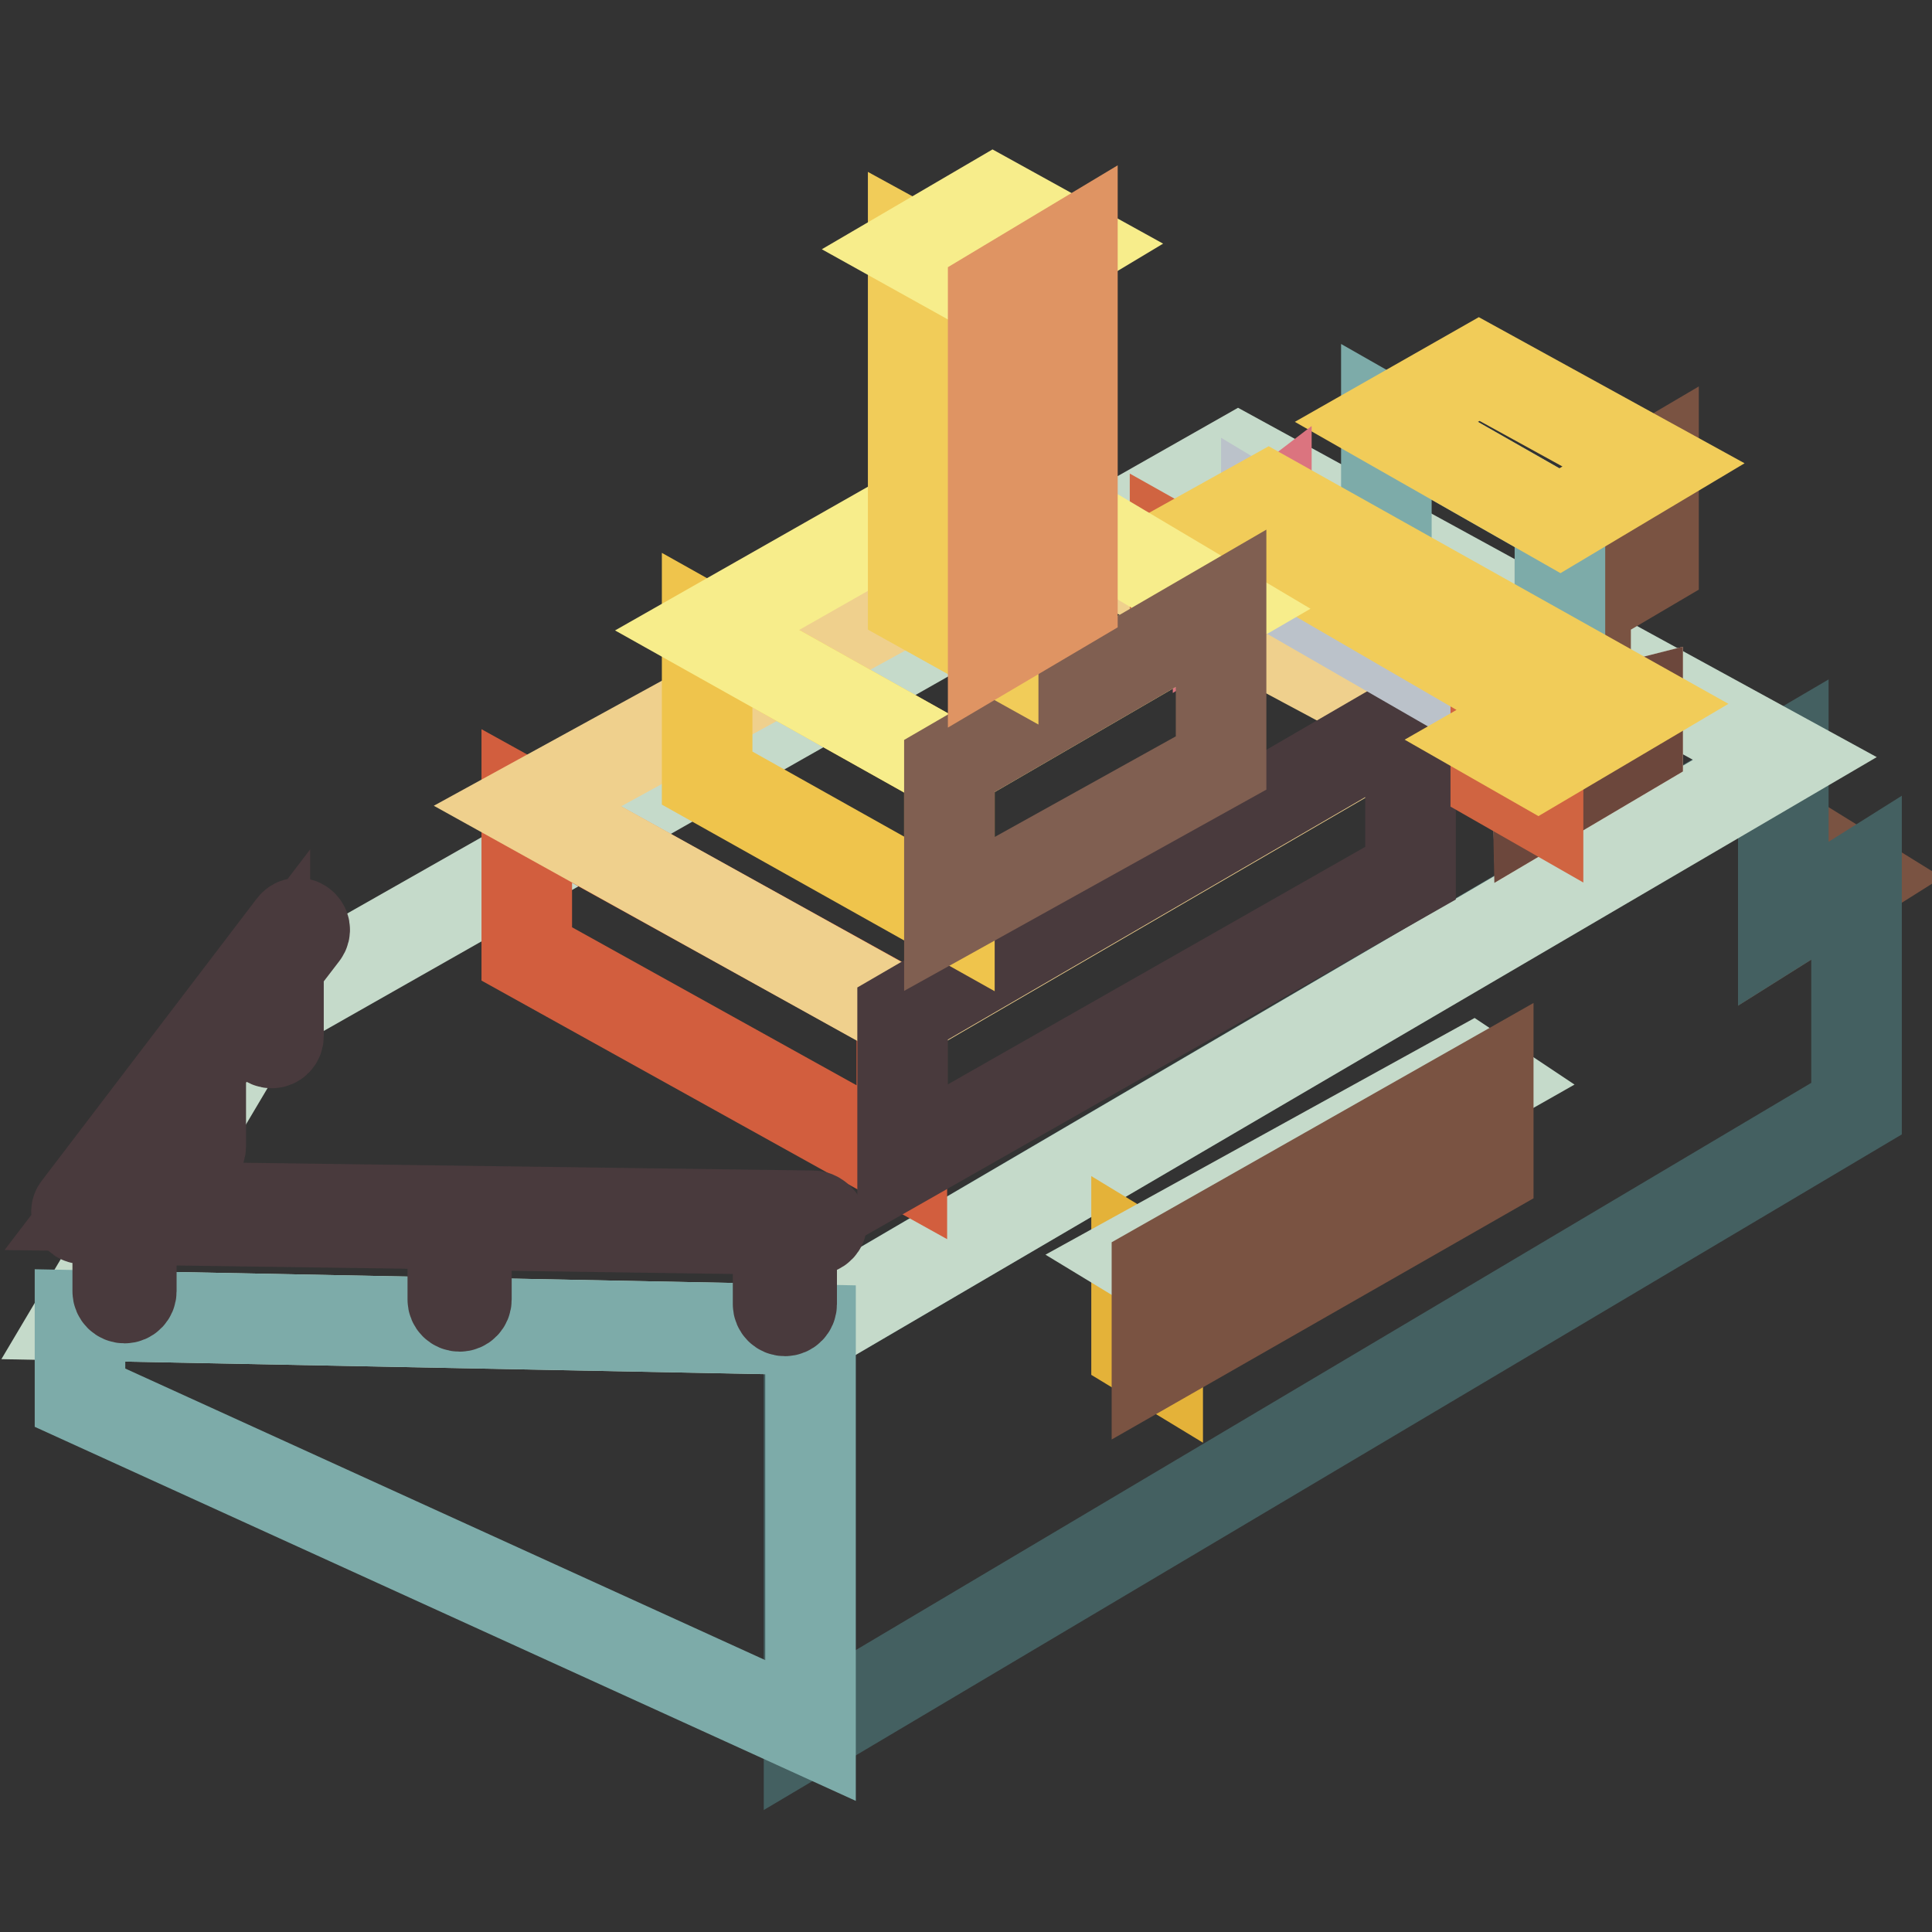 <?xml version="1.0" encoding="utf-8"?>
<!-- Svg Vector Icons : http://www.onlinewebfonts.com/icon -->
<!DOCTYPE svg PUBLIC "-//W3C//DTD SVG 1.1//EN" "http://www.w3.org/Graphics/SVG/1.1/DTD/svg11.dtd">
<svg version="1.1" xmlns="http://www.w3.org/2000/svg" xmlns:xlink="http://www.w3.org/1999/xlink" x="0px" y="0px" viewBox="0 0 256 256" enable-background="new 0 0 256 256" xml:space="preserve">
<rect x="0" y="0" width="256" height="256" fill="#333333" stroke="none"/>
<g> <path stroke-width="12" fill-opacity="0" stroke="#7a5342"  d="M246,116.3l-9.7,6.1v-12.1L246,116.3z"/> <path stroke-width="12" fill-opacity="0" stroke="#446061"  d="M107.2,176.2v53.1L246,146.9v-30.6l-9.7,6.1v-21.9L107.2,176.2z"/> <path stroke-width="12" fill-opacity="0" stroke="#c5daca"  d="M164.1,60.9l72.4,39.6l-129.3,75.7l-96.6-1.9l23.5-39.6L164.1,60.9z"/> <path stroke-width="12" fill-opacity="0" stroke="#7daba9"  d="M10.6,185.2v-10.9l96.8,1.9v53.1L10.6,185.2z"/> <path stroke-width="12" fill-opacity="0" stroke="#d25e3e"  d="M119.5,134.3V154l-49.7-27.6v-19.6L119.5,134.3z"/> <path stroke-width="12" fill-opacity="0" stroke="#efd08d"  d="M138.3,69.3l-68.4,37.5l49.7,27.6l67.3-39.1L138.3,69.3z"/> <path stroke-width="12" fill-opacity="0" stroke="#493a3d"  d="M186.9,115.7V95.2l-67.3,39.1V154L186.9,115.7z"/> <path stroke-width="12" fill-opacity="0" stroke="#e4b239"  d="M153.4,168.2v12.3l-2.8-1.7v-12.3L153.4,168.2z"/> <path stroke-width="12" fill-opacity="0" stroke="#c5daca"  d="M195.1,141.9l-44.6,24.6l2.8,1.7l43.9-24.9L195.1,141.9z"/> <path stroke-width="12" fill-opacity="0" stroke="#7a5342"  d="M197.2,155.3v-12.1l-43.9,24.9v12.3L197.2,155.3z"/> <path stroke-width="12" fill-opacity="0" stroke="#493a3d"  d="M107.7,161.1l-95.1-1.3l12.2-16v8.1c0,0.5,0.4,0.9,0.9,0.9c0.5,0,0.9-0.4,0.9-0.9v-9.6 c0-0.2-0.1-0.4-0.2-0.6l8.7-11.4v7c0,0.5,0.4,0.9,0.9,0.9s0.9-0.4,0.9-0.9v-9.3l3.3-4.3c0.3-0.4,0.2-0.9-0.2-1.2 c-0.4-0.3-0.9-0.2-1.2,0.2l-28.5,37.4c-0.2,0.2-0.2,0.6-0.1,0.9c0.2,0.3,0.4,0.5,0.8,0.5l4.6,0.1v9.5c0,0.5,0.4,0.9,0.9,0.9 s0.9-0.4,0.9-0.9v-9.5l42.7,0.6c-0.1,0.1-0.1,0.3-0.1,0.4v9.6c0,0.5,0.4,0.9,0.9,0.9s0.9-0.4,0.9-0.9v-9.5c0-0.2,0-0.3-0.1-0.4 l41.5,0.6c0,0.1-0.1,0.2-0.1,0.3v9.6c0,0.5,0.4,0.9,0.9,0.9s0.9-0.4,0.9-0.9v-9.6c0-0.1,0-0.2,0-0.3l3.1,0c0.5,0,0.9-0.4,0.9-0.9 C108.6,161.5,108.2,161.1,107.7,161.1z"/> <path stroke-width="12" fill-opacity="0" stroke="#7a5342"  d="M206.7,69v22.4l3.4-1.6v-9.8l9-5.3V61.7L206.7,69z"/> <path stroke-width="12" fill-opacity="0" stroke="#7daba9"  d="M206.7,69l-23-13.1v22.4l23,13.1V69z"/> <path stroke-width="12" fill-opacity="0" stroke="#f1cc59"  d="M206.7,69l-23-13.1l12.3-7l23.1,12.7L206.7,69z"/> <path stroke-width="12" fill-opacity="0" stroke="#fafbe5"  d="M203.8,106.6l13.2-7.8v-5.4l-13.5,3.4L203.8,106.6z"/> <path stroke-width="12" fill-opacity="0" stroke="#6c473c"  d="M203.8,106.6l13.2-7.8v-5.4l-13.4,3.4L203.8,106.6z"/> <path stroke-width="12" fill-opacity="0" stroke="#db747f"  d="M161.4,73.5V81l6.4-4v-8.4L161.4,73.5z"/> <path stroke-width="12" fill-opacity="0" stroke="#bbc2ca"  d="M207.5,92.4l-2.9,5.8l-36.8-21.2v-8.4L207.5,92.4z"/> <path stroke-width="12" fill-opacity="0" stroke="#d06441"  d="M161.4,81l-5.7-3.4v-4.6l5.7,3.2V81z M203.8,106.6l-5.6-3.2V98l5.6,3.2V106.6z"/> <path stroke-width="12" fill-opacity="0" stroke="#f1cc59"  d="M203.8,101.2l13.2-7.8L168.1,66l-12.4,6.9l5.7,3.2l6.4-3.6L205,94.1l-6.8,3.9L203.8,101.2z"/> <path stroke-width="12" fill-opacity="0" stroke="#efc44c"  d="M125.8,101.5v19.6l-32.1-18V83.5L125.8,101.5z"/> <path stroke-width="12" fill-opacity="0" stroke="#f7ed8b"  d="M131,62.3L93.7,83.5l32.1,18l36-20.9L131,62.3z"/> <path stroke-width="12" fill-opacity="0" stroke="#805f51"  d="M161.8,101.1V80.6l-36,20.9v19.6L161.8,101.1z"/> <path stroke-width="12" fill-opacity="0" stroke="#f1cc59"  d="M131.6,38.7v47.1l-10.6-5.9v-47L131.6,38.7z"/> <path stroke-width="12" fill-opacity="0" stroke="#f7ed8b"  d="M131.6,26.7l-10.6,6.2l10.6,5.9l10.5-6.3L131.6,26.7z"/> <path stroke-width="12" fill-opacity="0" stroke="#df9463"  d="M142.1,79.7V32.5l-10.5,6.3v47.1L142.1,79.7z"/></g>
</svg>